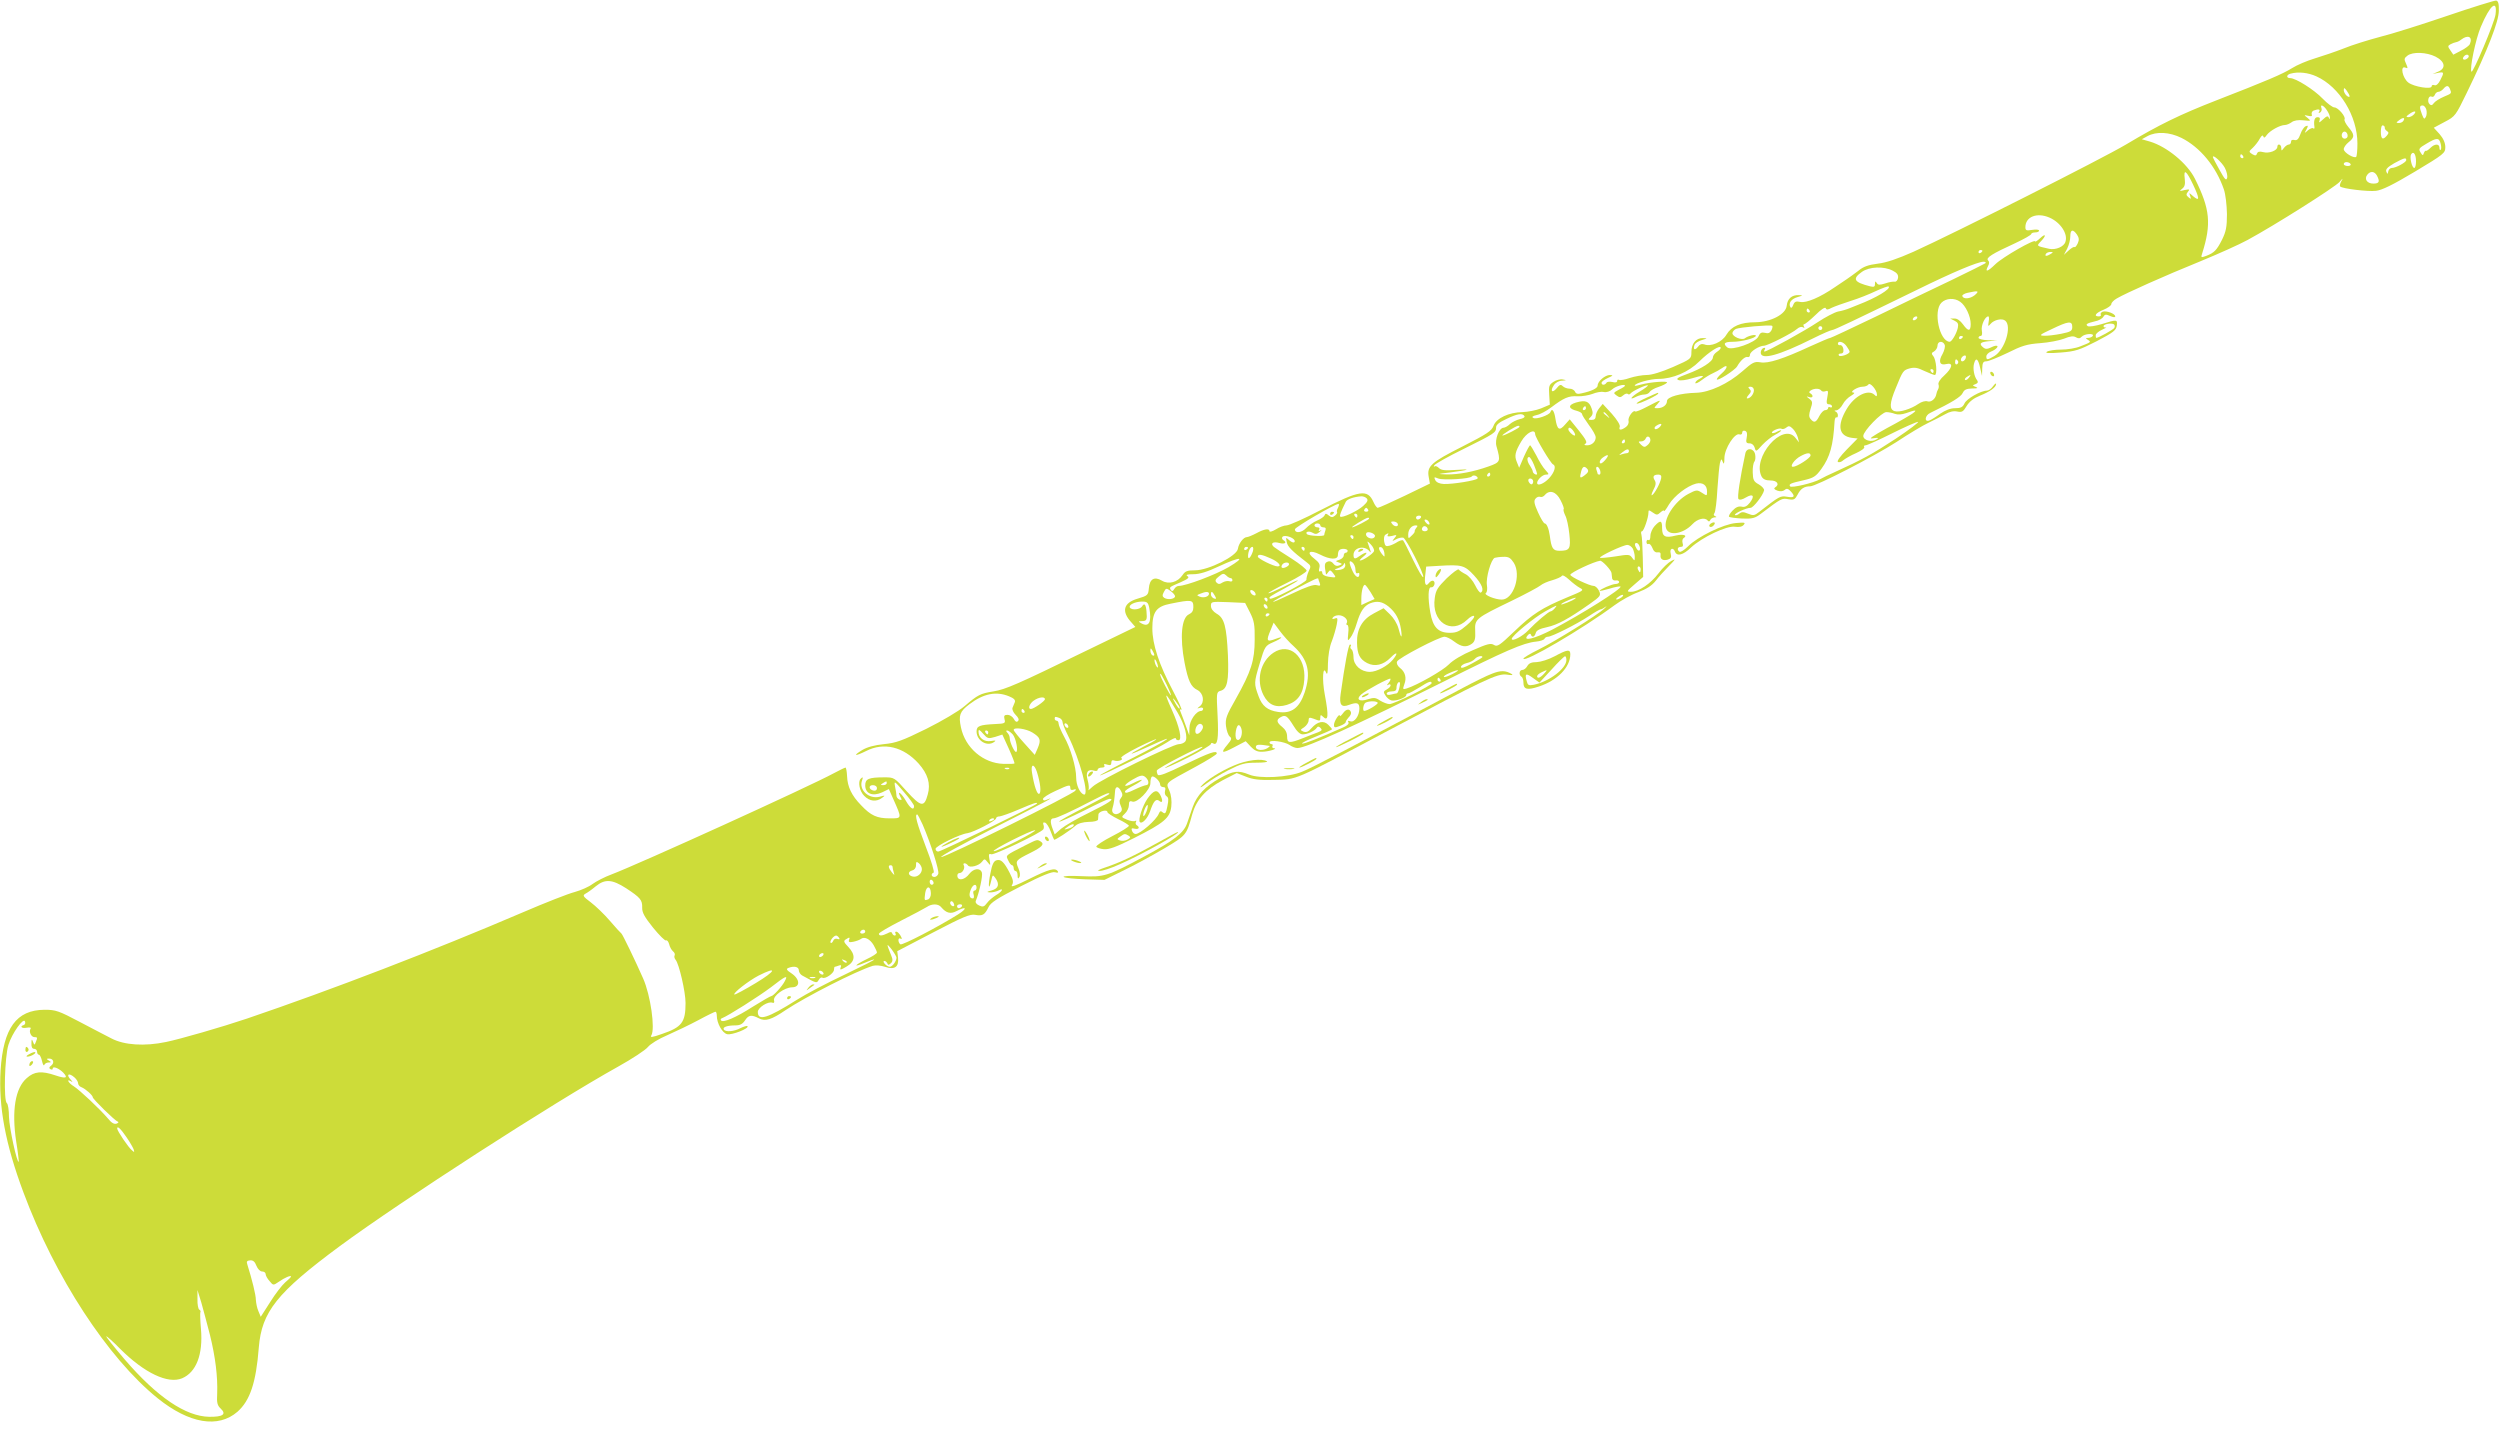 <?xml version="1.0" standalone="no"?>
<!DOCTYPE svg PUBLIC "-//W3C//DTD SVG 20010904//EN"
 "http://www.w3.org/TR/2001/REC-SVG-20010904/DTD/svg10.dtd">
<svg version="1.0" xmlns="http://www.w3.org/2000/svg"
 width="1280pt" height="732pt" viewBox="0 0 1280 732"
 preserveAspectRatio="xMidYMid meet">
<g transform="translate(0,732) scale(0.1,-0.1)"
fill="#cddc39" stroke="none">
<path d="M12530 7239 c-129 -44 -284 -93 -345 -108 -60 -16 -144 -42 -185 -59
-41 -16 -108 -39 -148 -51 -40 -12 -92 -34 -117 -50 -48 -30 -130 -65 -385
-164 -190 -74 -296 -126 -465 -227 -123 -73 -876 -453 -1088 -549 -81 -36
-139 -56 -183 -61 -48 -6 -74 -15 -100 -37 -20 -15 -46 -34 -58 -42 -11 -8
-39 -26 -61 -41 -77 -53 -146 -82 -177 -76 -23 5 -30 2 -37 -16 -5 -13 -10
-17 -14 -11 -12 20 4 43 37 52 29 9 29 9 5 10 -35 1 -57 -18 -61 -54 -4 -44
-81 -84 -161 -85 -75 0 -122 -20 -148 -64 -22 -38 -80 -63 -114 -49 -12 4 -23
0 -31 -12 -16 -21 -27 -16 -18 9 3 9 20 20 38 25 29 9 30 9 5 10 -35 1 -59
-28 -59 -71 0 -35 -1 -36 -94 -77 -60 -26 -109 -41 -135 -41 -22 0 -61 -7 -86
-15 -25 -9 -50 -13 -55 -10 -6 3 -10 1 -10 -5 0 -8 -9 -10 -24 -6 -14 3 -28 2
-31 -4 -8 -13 -25 -13 -25 0 0 6 15 17 33 25 27 12 28 14 10 15 -25 0 -63 -32
-63 -54 0 -14 -32 -29 -83 -40 -19 -5 -29 -2 -33 9 -4 8 -16 15 -28 15 -12 0
-28 6 -35 13 -10 10 -16 8 -31 -11 -23 -28 -35 -14 -14 16 8 13 27 23 42 23
24 2 25 2 4 6 -13 3 -35 -3 -48 -12 -23 -15 -25 -22 -22 -67 l3 -50 -45 -19
c-25 -10 -67 -18 -95 -19 -69 -1 -134 -31 -148 -70 -10 -27 -34 -42 -159 -106
-161 -81 -183 -101 -173 -156 l6 -34 -128 -62 c-71 -34 -133 -62 -139 -62 -5
0 -15 14 -22 30 -30 67 -70 61 -269 -41 -84 -44 -163 -79 -176 -79 -12 0 -37
-9 -54 -20 -18 -11 -33 -15 -33 -10 0 16 -27 12 -67 -10 -21 -11 -43 -20 -49
-20 -17 0 -42 -32 -46 -60 -5 -37 -151 -110 -219 -110 -40 0 -51 -4 -64 -24
-25 -37 -71 -50 -106 -29 -39 23 -63 9 -67 -40 -3 -34 -6 -37 -57 -52 -73 -21
-85 -65 -32 -122 l20 -23 -254 -123 c-349 -170 -410 -197 -473 -207 -67 -11
-79 -17 -147 -75 -30 -26 -115 -76 -197 -117 -124 -61 -154 -72 -217 -78 -48
-5 -85 -15 -110 -30 -51 -31 -39 -34 20 -5 90 46 190 22 268 -64 47 -53 63
-103 47 -159 -18 -67 -34 -64 -107 16 -64 72 -65 72 -116 72 -80 0 -97 -8 -97
-41 0 -43 38 -58 86 -36 l35 17 23 -52 c45 -101 45 -98 -19 -98 -65 0 -96 14
-146 67 -49 50 -70 95 -72 149 -1 24 -5 44 -8 44 -3 0 -30 -13 -60 -29 -125
-68 -998 -465 -1138 -518 -35 -13 -78 -35 -97 -49 -18 -14 -59 -32 -91 -41
-32 -8 -152 -55 -268 -105 -455 -195 -975 -395 -1410 -543 -127 -43 -342 -105
-415 -120 -110 -23 -214 -16 -279 18 -25 13 -99 51 -163 85 -108 57 -123 62
-180 62 -144 -1 -211 -93 -225 -310 -11 -185 24 -376 117 -625 161 -433 431
-847 687 -1054 162 -130 310 -155 409 -69 64 57 95 148 109 328 15 184 92 281
415 520 312 230 1094 735 1425 919 72 40 140 85 152 100 13 16 55 42 100 61
43 19 114 53 159 77 44 24 84 43 87 43 4 0 7 -9 7 -20 0 -39 28 -89 53 -95 24
-6 115 30 104 41 -3 3 -19 -2 -36 -10 -33 -18 -77 -21 -85 -7 -8 12 18 21 59
21 24 0 37 7 49 25 19 29 33 31 72 11 32 -17 64 -7 136 42 102 68 360 200 447
227 14 4 40 2 62 -5 50 -17 72 -1 67 47 l-4 33 184 96 c153 80 189 95 215 90
38 -7 49 0 68 39 11 24 44 45 167 108 108 55 160 76 174 71 14 -4 18 -2 14 5
-13 20 -45 11 -146 -39 -70 -35 -97 -45 -89 -32 9 14 7 27 -11 62 -29 57 -46
73 -69 65 -13 -4 -22 -22 -30 -66 -13 -63 -9 -96 4 -38 7 31 8 32 21 14 23
-32 17 -54 -19 -64 -26 -7 -27 -9 -9 -10 13 -1 32 4 43 9 31 17 22 -4 -11 -23
-16 -10 -38 -28 -47 -41 -14 -19 -21 -21 -40 -12 -15 7 -21 16 -16 26 17 41
36 128 30 143 -9 25 -42 21 -64 -7 -22 -30 -56 -38 -61 -14 -2 11 3 18 11 18
16 0 30 27 21 41 -3 5 -1 9 5 9 5 0 13 -5 17 -11 9 -14 56 -2 72 19 12 16 14
16 29 -3 15 -19 15 -18 9 14 -5 27 -3 32 9 27 15 -5 254 109 267 128 3 5 4 16
0 24 -3 10 0 13 9 10 7 -2 20 -22 28 -44 8 -21 16 -41 18 -43 3 -5 78 44 109
71 13 12 38 19 68 20 26 0 47 5 48 12 0 6 1 18 2 26 1 16 46 28 46 12 0 -5 25
-21 55 -36 30 -14 55 -30 55 -34 0 -5 -38 -29 -85 -53 -47 -24 -83 -48 -82
-54 2 -5 19 -11 39 -13 26 -2 63 11 154 57 155 78 184 103 191 161 3 29 0 59
-10 82 -18 43 -28 34 136 123 59 32 107 62 107 67 0 18 -36 5 -163 -56 -93
-46 -134 -61 -139 -53 -4 7 -6 17 -5 22 4 13 227 128 234 121 3 -3 -36 -26
-88 -51 -51 -25 -98 -50 -104 -56 -5 -6 45 16 113 50 67 34 122 66 122 72 0 5
5 7 11 3 23 -14 29 24 23 142 -6 117 -6 121 15 127 35 9 43 51 38 182 -7 147
-18 191 -58 213 -18 11 -29 25 -29 40 0 22 2 22 88 19 l87 -4 25 -49 c21 -42
25 -62 24 -139 0 -107 -18 -163 -97 -304 -48 -84 -54 -101 -50 -138 3 -23 11
-47 19 -54 12 -9 10 -16 -11 -41 -38 -45 -30 -48 34 -14 l59 31 26 -28 c18
-19 34 -27 58 -26 32 0 86 17 60 18 -7 1 -10 5 -7 11 3 6 1 10 -4 10 -6 0 -11
4 -11 9 0 15 77 4 102 -13 12 -9 31 -16 41 -16 45 0 303 118 750 341 314 157
407 198 472 204 22 2 41 9 43 15 2 5 10 10 18 10 19 0 147 64 210 106 28 19
55 34 59 34 5 0 16 6 25 13 9 6 6 2 -6 -9 -33 -32 -250 -167 -337 -210 -43
-21 -77 -42 -77 -46 0 -25 303 152 466 273 34 25 88 55 122 67 42 16 69 33 89
58 15 20 46 54 68 76 35 36 37 39 12 26 -15 -8 -45 -36 -65 -63 -41 -54 -102
-95 -142 -95 -23 0 -22 3 19 38 l44 38 -2 100 c-1 54 -4 107 -7 117 -3 9 -2
17 3 17 9 0 33 70 33 95 0 15 2 15 22 1 20 -14 24 -14 40 1 10 9 18 12 18 7 0
-5 12 10 25 33 27 44 93 95 139 107 34 8 56 -8 56 -40 0 -24 0 -24 -26 -7 -25
16 -28 16 -70 -6 -71 -38 -131 -132 -113 -178 15 -39 88 -26 134 23 26 28 64
37 78 19 6 -7 10 -6 14 3 2 6 12 12 21 13 11 0 13 2 4 6 -8 3 -10 9 -4 16 5 7
12 62 15 122 4 61 10 121 13 134 7 23 8 24 15 5 5 -14 8 -8 8 22 1 48 53 129
77 120 8 -3 14 1 14 9 0 8 6 12 15 9 10 -4 12 -15 8 -35 -5 -24 -2 -29 15 -29
12 0 22 -9 26 -22 6 -22 7 -22 39 14 19 20 48 43 66 52 17 9 31 19 31 22 0 2
-9 0 -21 -6 -11 -7 -23 -9 -26 -7 -8 9 37 28 48 22 5 -4 17 -1 25 6 12 10 18
9 34 -7 10 -10 21 -30 25 -44 l6 -25 -19 24 c-65 81 -224 -103 -172 -200 8
-13 21 -19 45 -19 35 0 48 -21 23 -36 -7 -5 -4 -10 12 -16 14 -5 28 -4 37 3
11 10 18 8 33 -8 23 -26 17 -33 -23 -26 -32 5 -37 2 -140 -78 -24 -19 -31 -20
-57 -9 -24 10 -33 10 -45 0 -9 -7 -18 -10 -22 -7 -7 7 58 37 80 37 14 0 63 63
69 89 2 7 -10 21 -27 31 -26 14 -30 23 -31 61 -1 24 3 50 9 56 5 7 6 24 3 38
-8 32 -44 34 -50 3 -28 -130 -42 -225 -35 -233 6 -6 20 -3 38 8 37 22 47 8 20
-27 -15 -19 -27 -24 -42 -20 -16 3 -30 -3 -46 -20 -14 -14 -22 -29 -18 -32 3
-3 33 -7 67 -9 52 -2 66 2 95 24 107 81 108 81 141 75 29 -5 34 -2 48 24 15
30 34 42 64 42 30 0 327 153 442 227 63 42 137 86 165 99 27 13 65 32 84 43
22 13 43 18 62 14 24 -5 31 -1 48 28 14 23 36 40 68 53 52 21 83 43 83 60 0 6
-7 0 -16 -12 -8 -12 -22 -22 -31 -22 -31 0 -105 -42 -115 -66 -9 -19 -19 -24
-48 -24 -24 0 -49 -10 -76 -28 -21 -16 -47 -32 -56 -35 -27 -10 -23 26 5 39
110 53 157 82 166 102 8 17 19 22 48 23 28 0 33 2 19 8 -18 7 -18 8 -2 14 13
5 15 11 9 20 -15 18 -23 60 -16 85 9 34 21 26 31 -20 l10 -43 1 38 c1 30 5 37
21 37 11 0 60 20 108 43 74 37 100 45 167 50 44 3 100 14 123 23 32 13 48 15
61 7 12 -7 20 -7 29 3 15 16 66 19 57 4 -3 -5 -14 -10 -23 -10 -14 0 -15 -2
-2 -10 18 -11 16 -12 -38 -33 -23 -10 -68 -17 -100 -17 -31 0 -64 -5 -72 -11
-11 -7 9 -9 70 -4 76 6 95 12 185 58 86 45 100 56 103 80 4 32 1 32 -76 8 -33
-10 -66 -15 -72 -11 -15 9 -5 15 37 25 18 3 37 14 42 23 8 13 13 14 35 4 16
-7 26 -8 26 -2 0 14 -46 31 -65 24 -8 -4 -12 -10 -9 -15 3 -5 -2 -9 -10 -9
-29 0 -16 18 24 34 22 9 40 22 40 29 0 7 12 20 28 29 46 27 245 116 425 189
95 39 204 88 244 110 139 75 448 271 471 297 17 20 20 22 10 5 -7 -12 -10 -25
-6 -28 11 -11 142 -27 183 -22 30 3 87 31 199 98 150 90 156 95 156 126 0 21
-10 44 -29 66 l-30 33 56 30 c54 28 56 32 113 149 108 222 164 366 164 420 1
37 -3 50 -14 52 -8 1 -121 -34 -250 -78z m247 6 c-6 -42 -115 -300 -123 -292
-11 11 21 167 48 230 47 112 86 144 75 62z m-131 -150 c-3 -8 -23 -23 -45 -34
l-40 -21 -15 22 c-14 20 -14 23 0 31 9 5 22 10 29 11 7 1 19 7 26 13 35 27 60
15 45 -22z m-176 -65 c49 -25 55 -60 13 -77 l-28 -12 28 6 c31 6 32 3 11 -38
-10 -19 -21 -29 -30 -25 -8 3 -14 0 -14 -6 0 -17 -89 -3 -119 19 -30 23 -44
88 -16 77 14 -6 14 -3 4 20 -11 23 -10 28 7 41 27 21 98 18 144 -5z m170 1 c0
-5 -7 -11 -15 -15 -15 -5 -20 5 -8 17 9 10 23 9 23 -2z m-780 -102 c119 -54
210 -203 210 -344 0 -34 -3 -64 -6 -68 -11 -10 -64 22 -64 39 0 9 11 25 25 36
32 25 31 39 -1 77 -14 17 -23 35 -20 40 8 13 -33 61 -52 61 -9 0 -36 20 -60
45 -44 46 -138 105 -166 105 -21 0 -21 17 2 23 40 11 90 5 132 -14z m684 -65
c9 -23 9 -22 -31 -39 -21 -9 -44 -23 -51 -32 -9 -13 -15 -14 -23 -6 -14 14 -4
47 11 38 6 -3 13 1 16 9 3 9 12 16 19 16 7 0 18 7 25 15 16 19 26 19 34 -1z
m-514 -37 c0 -5 -7 -4 -15 3 -8 7 -15 20 -15 29 1 13 3 13 15 -3 8 -11 15 -24
15 -29z m-116 -72 c9 -13 16 -30 15 -37 0 -10 -2 -10 -6 0 -4 10 -11 8 -30
-10 -18 -17 -22 -18 -17 -5 4 12 1 17 -10 17 -15 0 -21 -17 -16 -50 1 -8 -2
-12 -6 -7 -4 4 -16 -1 -27 -10 -19 -17 -20 -17 -8 4 10 19 9 22 -3 17 -9 -3
-21 -21 -28 -41 -9 -25 -17 -33 -30 -30 -11 3 -18 0 -18 -9 0 -8 -5 -14 -11
-14 -7 0 -18 -8 -25 -17 -13 -17 -13 -17 -14 0 0 19 -20 24 -20 5 0 -19 -43
-35 -72 -27 -19 5 -28 3 -32 -7 -4 -12 -9 -12 -25 -3 -18 12 -18 13 4 33 12
12 28 32 35 46 9 16 15 20 18 12 3 -10 8 -8 18 7 16 22 68 51 93 51 9 0 24 7
34 14 11 9 34 13 60 10 40 -4 41 -4 22 12 -20 16 -20 16 3 11 17 -4 22 -2 18
8 -2 7 2 16 10 19 24 9 36 7 28 -6 -5 -7 -3 -8 5 -4 7 5 10 14 7 22 -9 23 11
16 28 -11z m509 3 c3 -12 2 -29 -3 -37 -7 -13 -10 -11 -19 12 -14 37 -14 47 3
47 7 0 16 -10 19 -22z m-63 -23 c-7 -8 -20 -15 -29 -15 -13 1 -13 3 3 15 26
19 42 19 26 0z m-55 -34 c-3 -6 -14 -11 -23 -11 -15 1 -15 2 2 15 21 16 32 13
21 -4z m-95 -35 c-1 -5 4 -12 11 -17 10 -6 10 -11 0 -23 -21 -25 -31 -19 -31
20 0 21 4 34 11 32 6 -2 10 -7 9 -12z m-190 -42 c0 -8 -7 -14 -15 -14 -15 0
-21 21 -9 33 10 9 24 -2 24 -19z m-851 -10 c96 -48 177 -147 217 -263 9 -26
15 -80 16 -127 0 -67 -5 -90 -25 -131 -28 -55 -40 -67 -81 -83 -27 -10 -28 -9
-21 12 48 152 41 227 -37 383 -39 78 -143 164 -230 190 l-42 12 29 16 c46 25
113 21 174 -9z m1327 -29 c4 -14 4 -29 0 -32 -3 -4 -6 1 -6 10 0 22 -24 22
-46 0 -10 -10 -20 -17 -23 -15 -3 2 -8 -4 -11 -12 -4 -14 -7 -13 -17 4 -11 17
-8 22 30 44 53 32 65 32 73 1z m-126 -91 c0 -19 -4 -34 -9 -34 -12 0 -25 56
-16 70 12 19 25 0 25 -36z m-885 26 c3 -5 1 -10 -4 -10 -6 0 -11 5 -11 10 0 6
2 10 4 10 3 0 8 -4 11 -10z m-94 -59 c9 -17 15 -41 12 -52 -5 -16 -12 -8 -39
41 -19 33 -34 63 -34 66 0 15 45 -26 61 -55z m929 39 c0 -11 -53 -40 -74 -40
-8 0 -16 -8 -18 -17 -3 -16 -4 -16 -10 -2 -5 12 6 23 40 43 52 28 62 31 62 16z
m-285 -20 c3 -5 -3 -10 -14 -10 -12 0 -21 5 -21 10 0 6 6 10 14 10 8 0 18 -4
21 -10z m-806 -106 c34 -72 34 -88 -1 -58 -21 19 -21 19 -14 0 5 -16 4 -17 -9
-6 -12 10 -13 15 -3 28 11 13 9 14 -17 9 -27 -7 -28 -6 -12 7 13 10 16 23 13
50 -7 54 8 44 43 -30z m941 47 c16 -31 12 -41 -19 -41 -32 0 -48 24 -30 46 16
20 37 17 49 -5z m-1677 -215 c56 -24 96 -83 82 -124 -7 -25 -50 -43 -83 -36
-67 15 -66 14 -43 38 30 31 26 44 -4 16 -14 -13 -25 -20 -25 -16 0 15 -166
-80 -204 -117 -40 -39 -55 -43 -37 -9 7 13 7 22 0 29 -13 13 21 34 139 88 45
21 82 42 82 47 0 4 9 8 20 8 11 0 20 4 20 9 0 6 -16 7 -35 4 -30 -5 -35 -3
-35 14 0 53 59 77 123 49z m141 -87 c11 -17 12 -27 4 -45 -6 -13 -14 -22 -16
-19 -3 3 -17 -5 -30 -17 l-25 -23 17 32 c9 18 16 46 16 63 0 35 13 39 34 9z
m-484 -83 c0 -3 -4 -8 -10 -11 -5 -3 -10 -1 -10 4 0 6 5 11 10 11 6 0 10 -2
10 -4z m350 -16 c-20 -13 -33 -13 -25 0 3 6 14 10 23 10 15 0 15 -2 2 -10z
m-335 -48 c-6 -4 -84 -43 -175 -87 -91 -43 -265 -127 -388 -187 -123 -59 -227
-108 -231 -108 -5 0 -51 -20 -102 -43 -138 -64 -217 -90 -256 -82 -30 5 -40 0
-92 -46 -73 -64 -168 -108 -236 -110 -81 -2 -150 -21 -150 -42 0 -21 -22 -37
-49 -37 -19 0 -19 0 0 21 22 25 19 24 -54 -14 -30 -16 -56 -26 -59 -24 -10 11
-39 -29 -35 -47 3 -11 -3 -25 -13 -32 -24 -18 -39 -18 -32 0 4 9 -13 36 -40
67 l-47 51 -18 -22 c-10 -12 -18 -31 -18 -41 0 -13 -7 -19 -21 -19 -18 0 -19
2 -5 15 12 12 13 22 5 44 -13 37 -31 44 -80 30 -43 -13 -40 -32 6 -43 14 -4
25 -11 25 -16 0 -5 16 -30 35 -56 19 -25 35 -53 35 -63 0 -23 -20 -41 -44 -41
-15 0 -17 3 -8 9 10 6 1 22 -34 66 l-47 58 -24 -27 c-29 -34 -40 -27 -49 29
-6 42 -18 58 -26 35 -5 -15 -73 -39 -87 -30 -10 5 -5 10 17 15 17 3 50 21 74
39 65 49 89 60 135 57 23 -1 57 5 76 12 19 8 45 13 58 10 15 -3 32 3 44 14 17
16 65 29 65 18 0 -3 -14 -12 -31 -20 -29 -16 -30 -17 -12 -30 15 -11 20 -11
34 1 9 8 19 11 23 7 4 -4 10 -3 14 2 9 13 83 47 89 42 2 -3 -17 -17 -42 -32
-44 -26 -59 -48 -17 -26 12 6 30 11 41 11 11 0 24 6 28 14 4 7 25 19 45 25 21
7 40 17 43 22 7 10 -85 3 -133 -10 -17 -5 -32 -8 -32 -5 0 12 79 34 121 34 73
0 155 35 210 90 48 48 109 87 109 69 0 -5 -9 -14 -20 -21 -11 -7 -20 -20 -20
-28 0 -21 -58 -58 -132 -85 -49 -18 -59 -25 -44 -31 10 -4 40 0 69 9 54 17 73
16 38 -3 -12 -6 -21 -15 -21 -21 0 -5 15 1 33 15 17 13 43 29 57 35 14 6 35
18 48 27 31 23 29 0 -3 -28 -14 -12 -25 -25 -25 -30 0 -13 92 46 104 66 18 32
42 52 54 48 7 -2 12 3 12 12 0 16 48 46 72 46 18 0 146 65 169 86 10 9 23 13
30 8 8 -4 10 -3 5 4 -4 7 -3 12 1 12 5 0 31 21 58 47 28 28 50 43 53 35 3 -9
10 -9 30 2 15 7 59 23 97 35 39 12 97 35 130 51 33 15 62 26 65 23 13 -12 -66
-59 -155 -93 -11 -4 -31 -12 -45 -18 -14 -6 -40 -14 -59 -17 -18 -4 -66 -29
-105 -55 -62 -42 -258 -150 -272 -150 -3 0 -2 5 2 11 4 7 1 10 -7 7 -8 -3 -14
-13 -14 -24 1 -39 93 -14 267 73 48 24 92 43 98 43 10 0 111 48 435 206 187
92 310 143 340 144 10 0 15 -3 10 -8z m-474 -38 c22 -11 29 -21 27 -37 -2 -12
-10 -21 -17 -19 -7 1 -29 -2 -48 -9 -29 -9 -37 -9 -44 2 -7 11 -9 10 -9 -5 0
-14 -5 -17 -25 -12 -83 21 -93 38 -42 74 38 27 113 30 158 6z m420 -125 c-25
-20 -60 -22 -64 -4 -1 5 12 13 28 16 54 12 61 10 36 -12z m-75 -34 c28 -19 54
-75 54 -114 0 -39 -13 -39 -40 -1 -13 18 -30 30 -43 29 l-22 0 22 -11 c18 -9
21 -16 17 -37 -7 -30 -31 -71 -42 -71 -52 3 -85 157 -42 200 24 24 67 26 96 5z
m-771 -45 c3 -5 1 -10 -4 -10 -6 0 -11 5 -11 10 0 6 2 10 4 10 3 0 8 -4 11
-10z m550 -40 c-3 -5 -11 -10 -16 -10 -6 0 -7 5 -4 10 3 6 11 10 16 10 6 0 7
-4 4 -10z m367 -17 c-4 -25 -3 -26 9 -12 18 22 60 31 76 17 35 -29 -2 -149
-56 -181 -36 -21 -41 -21 -41 -2 0 9 11 20 24 25 26 10 44 30 26 30 -6 0 -20
-5 -31 -11 -15 -7 -24 -7 -35 2 -23 19 -16 28 29 32 l42 4 -47 1 c-27 1 -48 7
-48 12 0 6 5 10 11 10 7 0 9 11 6 27 -5 26 16 73 33 73 4 0 5 -12 2 -27z m428
-27 c0 -20 -7 -25 -57 -35 -31 -6 -70 -11 -87 -10 -28 1 -23 5 39 34 85 41
105 44 105 11z m215 -5 c-5 -9 -81 -51 -92 -51 -2 0 -3 6 -3 14 0 7 15 20 33
28 17 8 26 13 20 11 -7 -1 -13 2 -13 7 0 11 42 18 54 9 4 -4 5 -12 1 -18z
m-1755 -12 c-8 -14 -17 -18 -34 -13 -17 4 -25 0 -33 -19 -14 -31 -137 -74
-159 -56 -24 20 -15 29 27 29 46 0 119 19 119 31 0 9 -40 0 -56 -13 -16 -12
-64 8 -64 26 0 7 8 17 18 22 18 8 171 22 185 16 4 -2 2 -12 -3 -23z m260 11
c0 -5 -4 -10 -10 -10 -5 0 -10 5 -10 10 0 6 5 10 10 10 6 0 10 -4 10 -10z
m720 -44 c0 -3 -4 -8 -10 -11 -5 -3 -10 -1 -10 4 0 6 5 11 10 11 6 0 10 -2 10
-4z m-596 -48 c9 -12 16 -25 16 -29 0 -12 -49 -29 -55 -19 -4 6 1 10 10 10 11
0 15 7 13 23 -2 12 -9 21 -16 20 -6 -2 -12 2 -12 7 0 18 29 10 44 -12z m503 6
c3 -9 -2 -29 -11 -46 -23 -38 -15 -61 19 -52 37 9 32 -19 -10 -58 -21 -18 -33
-38 -30 -46 3 -8 2 -19 -2 -25 -4 -7 -8 -18 -9 -25 -4 -24 -27 -43 -45 -37
-11 4 -31 -2 -47 -13 -37 -26 -98 -45 -122 -37 -27 9 -26 40 6 117 37 91 38
92 72 102 24 6 40 4 74 -13 25 -11 49 -21 54 -21 14 0 8 79 -8 97 -10 12 -9
17 5 24 9 6 17 19 17 29 0 24 28 27 37 4z m107 -69 c-6 -16 -24 -21 -24 -7 0
11 11 22 21 22 5 0 6 -7 3 -15z m-39 -14 c3 -5 1 -12 -5 -16 -5 -3 -10 1 -10
9 0 18 6 21 15 7z m-125 -51 c0 -5 -2 -10 -4 -10 -3 0 -8 5 -11 10 -3 6 -1 10
4 10 6 0 11 -4 11 -10z m180 -35 c-7 -9 -15 -13 -19 -10 -3 3 1 10 9 15 21 14
24 12 10 -5z m-470 -84 c0 -12 -3 -12 -12 -3 -32 32 -103 -4 -143 -72 -51 -86
-41 -139 28 -148 l28 -3 -56 -57 c-33 -34 -51 -59 -45 -63 6 -4 19 0 28 9 10
8 39 25 65 36 26 12 45 25 42 31 -4 5 0 9 7 9 7 0 67 27 133 60 66 33 127 60
135 60 8 0 -43 -39 -115 -87 -117 -77 -172 -107 -315 -172 -25 -11 -56 -26
-70 -34 -34 -20 -149 -47 -155 -37 -7 12 2 16 69 31 52 12 63 19 92 59 43 60
60 118 67 242 1 14 5 24 10 21 4 -2 7 2 7 11 0 8 -6 17 -12 19 -8 3 -6 6 4 6
10 1 24 14 33 31 8 16 28 36 43 44 15 9 20 16 12 16 -25 1 20 30 46 30 13 0
26 5 30 11 8 14 43 -27 44 -50z m-630 21 c0 -19 -18 -42 -34 -42 -5 0 -2 8 7
18 13 14 14 21 5 30 -9 9 -8 12 5 12 10 0 17 -8 17 -18z m345 -2 c3 -5 13 -6
22 -3 13 5 15 1 9 -30 -6 -30 -4 -37 9 -37 8 0 15 -5 15 -11 0 -5 -4 -7 -10
-4 -5 3 -10 1 -10 -4 0 -6 -7 -11 -15 -11 -8 0 -21 -13 -30 -30 -17 -34 -27
-37 -45 -15 -9 11 -9 22 0 51 11 33 11 39 -6 52 -17 13 -17 14 -1 9 19 -7 24
8 6 19 -8 4 -7 9 2 15 19 12 46 11 54 -1z m-1205 -90 c0 -5 -5 -10 -11 -10 -5
0 -7 5 -4 10 3 6 8 10 11 10 2 0 4 -4 4 -10z m1671 -28 c-13 -9 -71 -43 -130
-74 -79 -44 -97 -57 -71 -52 29 4 32 3 17 -6 -25 -16 -67 -4 -67 18 0 25 94
122 118 122 12 0 31 -4 44 -9 15 -5 35 -4 58 4 49 18 59 17 31 -3z m-1560 -9
c13 -16 12 -17 -3 -4 -10 7 -18 15 -18 17 0 8 8 3 21 -13z m-426 -3 c4 -6 -7
-13 -24 -16 -16 -4 -39 -15 -50 -25 -11 -11 -26 -19 -33 -19 -23 -1 -46 -61
-36 -95 22 -78 21 -81 -40 -103 -79 -28 -154 -42 -215 -41 -51 2 -51 2 18 10
98 13 113 19 29 13 -55 -4 -75 -2 -87 10 -8 8 -18 12 -22 8 -5 -4 -5 -1 -1 6
4 7 71 45 149 83 161 80 167 84 167 111 0 13 16 26 53 43 56 27 82 31 92 15z
m692 -57 c-9 -9 -20 -13 -24 -9 -4 4 -1 11 7 16 25 16 35 11 17 -7z m-717 2
c0 -6 -76 -45 -87 -45 -10 1 69 50 80 50 4 0 7 -2 7 -5z m278 -25 c7 -11 9
-20 4 -20 -10 0 -32 22 -32 32 0 15 15 8 28 -12z m-198 -13 c0 -16 80 -151 92
-155 17 -7 7 -41 -21 -71 -26 -28 -61 -42 -61 -23 1 16 28 42 45 42 17 0 17 2
-2 23 -12 12 -33 46 -47 75 -15 28 -29 52 -32 52 -3 0 -17 -26 -31 -57 l-25
-58 -12 30 c-13 31 -9 51 23 105 26 45 71 68 71 37z m590 -31 c0 -8 -7 -19
-16 -26 -12 -11 -18 -10 -32 3 -15 16 -15 17 1 17 10 0 20 7 23 15 7 17 24 10
24 -9z m-130 -6 c0 -5 -5 -10 -11 -10 -5 0 -7 5 -4 10 3 6 8 10 11 10 2 0 4
-4 4 -10z m20 -50 c0 -5 -4 -10 -9 -10 -5 0 -18 -3 -28 -6 -16 -6 -16 -5 2 9
23 19 35 21 35 7z m930 -22 c0 -13 -70 -58 -90 -58 -19 0 8 38 38 54 34 19 52
20 52 4z m-1052 -24 c-14 -16 -24 -21 -27 -13 -2 7 4 18 15 26 29 21 36 15 12
-13z m-364 -24 c9 -22 16 -43 16 -46 0 -10 -21 1 -22 11 0 6 -7 19 -14 30 -16
22 -18 45 -5 45 5 0 16 -18 25 -40z m274 -22 c7 -10 3 -18 -14 -31 -25 -19
-28 -16 -18 21 7 25 17 28 32 10z m65 -8 c3 -11 1 -20 -4 -20 -5 0 -9 2 -9 4
0 2 -3 11 -6 20 -3 9 -2 16 4 16 5 0 12 -9 15 -20z m-563 -20 c0 -5 -5 -10
-11 -10 -5 0 -7 5 -4 10 3 6 8 10 11 10 2 0 4 -4 4 -10z m-65 -20 c-6 -10
-129 -30 -173 -28 -21 1 -37 8 -43 19 -8 17 -7 18 15 9 27 -10 164 -2 172 11
2 4 11 6 19 3 8 -4 13 -10 10 -14z m940 1 c-5 -26 -33 -78 -46 -86 -6 -4 -3 8
6 26 13 24 15 37 7 50 -12 19 -6 29 19 29 12 0 17 -6 14 -19z m-655 -16 c0 -8
-4 -15 -9 -15 -5 0 -11 7 -15 15 -3 9 0 15 9 15 8 0 15 -7 15 -15z m140 -96
c12 -23 19 -43 16 -46 -3 -3 1 -17 8 -32 8 -14 17 -57 21 -95 8 -76 3 -86 -51
-86 -33 0 -41 13 -49 77 -5 36 -16 63 -26 63 -5 0 -20 25 -34 56 -20 44 -23
60 -13 71 6 8 17 12 24 9 7 -3 18 2 24 10 24 28 58 17 80 -27z m-993 10 c9 -9
5 -19 -17 -39 -28 -26 -109 -64 -118 -55 -5 4 3 24 28 75 6 14 40 26 81 29 8
0 20 -4 26 -10z m-146 -48 c-6 -10 -8 -21 -5 -23 2 -3 -2 -11 -11 -18 -12 -10
-18 -10 -32 1 -13 11 -17 11 -21 1 -2 -7 -19 -19 -38 -27 -19 -8 -45 -26 -58
-40 -22 -23 -56 -27 -56 -5 0 11 203 129 223 130 4 0 3 -8 -2 -19z m154 -11
c3 -5 -1 -10 -10 -10 -9 0 -13 5 -10 10 3 6 8 10 10 10 2 0 7 -4 10 -10z m-55
-30 c0 -5 -2 -10 -4 -10 -3 0 -8 5 -11 10 -3 6 -1 10 4 10 6 0 11 -4 11 -10z
m325 -10 c-3 -5 -10 -10 -16 -10 -5 0 -9 5 -9 10 0 6 7 10 16 10 8 0 12 -4 9
-10z m-265 -5 c0 -6 -76 -45 -87 -45 -9 0 68 48 80 49 4 1 7 -1 7 -4z m305
-16 c11 -17 -1 -21 -15 -4 -8 9 -8 15 -2 15 6 0 14 -5 17 -11z m-160 -8 c10
-17 -12 -21 -25 -6 -10 12 -10 15 3 15 9 0 18 -4 22 -9z m-395 -11 c0 -5 7
-10 16 -10 11 0 14 -5 10 -16 -3 -9 -6 -19 -6 -23 0 -9 -79 -5 -88 4 -12 12
10 18 27 8 15 -9 23 -9 37 3 11 9 13 12 5 8 -9 -5 -12 -3 -7 4 4 7 1 12 -8 12
-9 0 -16 5 -16 10 0 6 7 10 15 10 8 0 15 -4 15 -10z m491 -13 c-6 -8 -9 -16
-8 -18 2 -2 -5 -12 -15 -21 -17 -17 -18 -17 -18 5 0 26 17 47 38 47 11 0 12
-3 3 -13z m59 -8 c0 -5 -7 -9 -15 -9 -15 0 -20 12 -9 23 8 8 24 -1 24 -14z
m-270 -33 c0 -7 -8 -13 -17 -13 -19 0 -35 16 -27 28 7 11 44 -2 44 -15z m65 4
c-4 -7 3 -8 22 -4 26 7 27 6 13 -11 -14 -17 -14 -18 8 -6 13 7 29 10 37 8 16
-7 107 -186 102 -201 -3 -6 -25 32 -51 85 -25 52 -48 98 -52 102 -3 3 -16 0
-28 -7 -11 -8 -31 -17 -42 -20 -18 -5 -23 -2 -27 21 -3 16 0 31 6 35 16 10 19
10 12 -2z m-481 -21 c5 -5 7 -12 3 -15 -4 -4 -15 0 -26 10 -18 16 -18 16 -13
-9 4 -23 25 -45 102 -104 23 -17 23 -21 10 -47 -7 -16 -12 -35 -11 -42 2 -12
-178 -106 -187 -97 -7 7 -5 9 78 54 92 50 85 54 -11 5 -39 -19 -73 -34 -75
-31 -2 2 41 26 96 53 55 27 100 55 100 62 0 7 -35 35 -77 62 -43 27 -84 54
-91 60 -20 18 -4 29 28 20 29 -8 42 2 20 15 -6 4 -8 11 -4 16 6 10 42 3 58
-12z m306 11 c0 -5 -2 -10 -4 -10 -3 0 -8 5 -11 10 -3 6 -1 10 4 10 6 0 11 -4
11 -10z m105 -72 c-6 -14 -56 -48 -72 -48 -4 0 3 9 17 20 14 11 20 20 14 20
-5 0 -19 -7 -30 -15 -26 -19 -34 -19 -34 4 0 39 58 51 83 17 9 -11 6 -1 -9 42
-6 13 -2 12 14 -5 12 -12 19 -28 17 -35z m1359 26 c9 -22 -3 -32 -14 -14 -12
19 -12 30 -1 30 5 0 12 -7 15 -16z m-34 -13 c5 -11 10 -30 10 -42 0 -22 -1
-22 -14 -4 -12 17 -19 17 -86 6 -40 -6 -75 -9 -78 -7 -7 7 119 66 140 66 10 0
22 -9 28 -19z m-1970 5 c0 -3 -4 -8 -10 -11 -5 -3 -10 -1 -10 4 0 6 5 11 10
11 6 0 10 -2 10 -4z m25 -18 c-10 -31 -25 -47 -25 -26 0 24 11 48 22 48 5 0 6
-10 3 -22z m265 12 c0 -5 -2 -10 -4 -10 -3 0 -8 5 -11 10 -3 6 -1 10 4 10 6 0
11 -4 11 -10z m408 -21 c2 -23 2 -23 -13 -5 -18 24 -20 39 -2 34 6 -3 13 -15
15 -29z m-188 11 c0 -5 -4 -10 -10 -10 -5 0 -10 -6 -10 -14 0 -8 -10 -18 -22
-22 -22 -7 -22 -7 -3 -14 19 -7 19 -8 2 -15 -12 -5 -22 -2 -30 9 -8 11 -19 15
-30 10 -16 -6 -17 -16 -8 -64 1 -3 6 2 11 10 9 13 12 12 25 -4 18 -24 18 -25
-22 -19 -20 3 -33 11 -33 20 0 8 -5 11 -10 8 -7 -4 -9 2 -5 17 5 18 -1 28 -25
47 -45 33 -25 49 28 22 52 -27 92 -28 92 -3 0 10 3 22 7 25 10 11 43 8 43 -3z
m-392 -40 c38 -17 57 -40 33 -40 -20 0 -101 40 -101 50 0 15 20 12 68 -10z
m1243 -22 c39 -63 -2 -188 -62 -188 -34 0 -95 25 -81 34 6 4 8 21 5 40 -6 38
21 132 40 140 7 2 27 5 45 5 26 1 36 -5 53 -31z m-1461 -22 c-67 -39 -218 -96
-255 -96 -8 0 -18 -7 -23 -16 -7 -12 -11 -13 -17 -5 -9 15 -10 14 50 40 38 17
46 24 35 31 -11 7 -2 10 30 10 31 0 71 12 130 40 114 53 143 51 50 -4z m650
-13 c0 -14 4 -21 10 -18 6 3 10 2 10 -4 0 -25 -19 -18 -34 13 -21 45 -21 63
-1 46 8 -7 15 -23 15 -37z m1285 21 c14 -15 26 -32 26 -38 1 -6 2 -18 3 -26 0
-8 9 -14 19 -12 9 2 17 -2 17 -8 0 -5 -8 -10 -18 -10 -18 0 -82 -28 -82 -35 0
-2 23 3 51 11 28 9 53 13 56 11 10 -10 -196 -140 -350 -221 -91 -47 -153 -62
-126 -30 8 10 15 12 17 5 6 -17 19 -13 25 8 3 13 20 22 58 30 54 12 109 42
216 117 58 41 61 45 50 69 -7 14 -19 25 -27 25 -21 0 -120 47 -120 57 0 11
121 68 153 72 4 1 19 -11 32 -25z m-1625 7 c0 -10 -30 -24 -37 -17 -3 3 -2 9
2 15 8 13 35 15 35 2z m279 -22 c-8 -5 -23 -8 -34 -8 -16 0 -14 3 8 11 15 5
27 15 28 21 0 7 3 6 6 -2 3 -7 -1 -17 -8 -22z m668 -35 c41 -45 53 -76 35 -88
-5 -3 -18 14 -29 37 -11 23 -33 49 -49 57 -16 8 -32 19 -35 24 -4 5 -31 -16
-62 -45 -46 -46 -56 -61 -61 -101 -18 -122 84 -190 166 -111 15 15 31 23 35
19 5 -5 -12 -26 -37 -47 -37 -32 -53 -39 -87 -39 -60 0 -87 29 -100 105 -13
74 -11 131 4 128 15 -3 25 25 12 33 -6 3 -16 -2 -23 -11 -17 -23 -25 -4 -18
47 l4 37 67 4 c115 7 130 3 178 -49z m853 31 c0 -8 -2 -15 -4 -15 -2 0 -6 7
-10 15 -3 8 -1 15 4 15 6 0 10 -7 10 -15z m-2099 -45 c5 0 9 -5 9 -11 0 -6 -7
-8 -15 -5 -9 3 -25 0 -35 -6 -15 -10 -22 -10 -31 -1 -9 9 -7 17 11 31 20 17
26 17 38 6 7 -8 18 -14 23 -14z m1788 -50 c23 -12 19 -14 -66 -49 -129 -54
-176 -84 -270 -174 -75 -72 -87 -80 -104 -69 -16 10 -33 6 -108 -27 -55 -23
-103 -52 -123 -73 -30 -31 -162 -106 -216 -123 -20 -6 -21 -5 -12 21 13 33 5
64 -23 85 -12 10 -18 23 -14 32 7 18 216 127 243 127 10 0 32 -11 50 -25 37
-28 62 -31 90 -11 15 11 19 25 17 65 -3 62 1 65 187 155 72 35 139 71 148 79
9 8 36 20 59 26 23 7 45 16 49 22 4 7 18 -1 38 -19 17 -16 42 -35 55 -42z
m-1339 46 c0 -2 3 -12 7 -21 5 -14 2 -16 -15 -11 -14 5 -55 -9 -128 -44 -133
-63 -127 -53 14 21 106 56 122 63 122 55z m268 -69 l20 -34 -34 -15 -34 -16 0
32 c0 41 10 77 20 71 4 -3 17 -20 28 -38z m-1002 -22 c-4 -13 -38 -17 -55 -6
-10 7 -11 13 -2 30 11 21 13 21 36 4 13 -10 23 -22 21 -28z m412 16 c3 -8 -1
-12 -9 -9 -7 2 -15 10 -17 17 -3 8 1 12 9 9 7 -2 15 -10 17 -17z m-238 -1 c0
-15 -27 -23 -47 -15 -17 7 -16 8 2 15 28 12 45 12 45 0z m30 -10 c9 -16 8 -18
-5 -14 -8 4 -15 12 -15 20 0 20 7 17 20 -6z m2080 -10 c-24 -15 -36 -11 -14 4
10 8 21 12 24 10 2 -3 -2 -9 -10 -14z m-1810 -10 c0 -5 -2 -10 -4 -10 -3 0 -8
5 -11 10 -3 6 -1 10 4 10 6 0 11 -4 11 -10z m1560 -4 c-14 -7 -36 -16 -50 -20
-14 -3 -7 3 15 14 45 22 74 27 35 6z m-1940 -35 c0 -18 -7 -29 -22 -36 -39
-17 -48 -118 -23 -248 18 -92 32 -124 66 -140 31 -16 38 -63 12 -83 -16 -13
-16 -13 0 -8 9 3 17 1 17 -5 0 -6 -5 -11 -10 -11 -26 0 -60 -50 -60 -87 l-1
-38 -18 50 c-10 28 -22 59 -26 69 -6 14 -5 17 3 12 7 -4 -12 39 -42 96 -72
136 -106 239 -106 321 0 84 20 112 93 126 109 22 117 21 117 -18z m-226 -2
c14 -74 -1 -103 -41 -80 -16 9 -16 10 5 11 23 0 26 7 22 50 -3 35 -11 45 -22
26 -10 -17 -53 -22 -63 -7 -8 14 25 30 61 31 27 0 32 -4 38 -31z m1226 5 c37
-31 55 -65 63 -116 8 -51 0 -48 -13 5 -7 25 -25 54 -44 72 l-32 31 -49 -26
c-60 -31 -89 -81 -87 -151 1 -59 14 -84 52 -104 39 -20 83 -10 120 28 32 33
41 26 12 -10 -26 -32 -83 -63 -118 -63 -46 0 -84 34 -84 75 0 19 -5 37 -10 40
-6 4 -8 11 -5 16 4 5 2 9 -3 9 -8 0 -27 -103 -48 -254 -8 -55 4 -70 43 -55 41
15 53 11 53 -19 0 -37 -26 -73 -47 -65 -11 4 -14 3 -9 -5 4 -7 -5 -17 -26 -26
-126 -56 -202 -86 -211 -83 -6 2 26 18 71 36 45 18 82 35 82 37 0 2 -9 13 -19
23 -24 24 -56 17 -86 -17 -16 -19 -27 -23 -41 -18 -18 8 -18 9 4 23 12 9 22
24 22 34 0 16 4 17 26 9 33 -13 34 -13 34 7 0 13 3 14 12 5 29 -29 32 0 11
111 -15 79 -10 155 7 112 6 -13 9 2 9 47 1 40 8 87 20 115 10 26 21 65 25 85
6 33 5 37 -10 31 -12 -4 -15 -3 -10 5 4 7 18 12 30 12 27 0 51 -24 41 -40 -3
-5 -2 -10 3 -10 6 0 8 -19 5 -42 -4 -41 -3 -42 11 -23 9 10 24 44 33 75 18 60
37 88 68 101 36 14 63 9 95 -17z m-620 -5 c0 -6 -4 -7 -10 -4 -5 3 -10 11 -10
16 0 6 5 7 10 4 6 -3 10 -11 10 -16z m1470 -4 c-7 -8 -16 -15 -20 -15 -10 0
-74 -54 -115 -97 -30 -32 -85 -60 -85 -44 0 15 117 111 172 141 61 34 65 35
48 15z m-1460 -29 c0 -3 -4 -8 -10 -11 -5 -3 -10 -1 -10 4 0 6 5 11 10 11 6 0
10 -2 10 -4z m124 -165 c74 -69 89 -135 56 -236 -27 -80 -68 -111 -137 -100
-53 8 -81 30 -99 80 -24 65 -24 69 5 166 27 91 29 93 70 111 44 19 58 34 15
18 -49 -19 -53 -13 -28 45 l15 37 32 -43 c18 -24 49 -59 71 -78z m-714 -44 c0
-5 -4 -5 -10 -2 -5 3 -10 14 -10 23 0 15 2 15 10 2 5 -8 10 -19 10 -23z m1680
-11 c0 -3 -25 -18 -55 -34 -37 -20 -55 -26 -55 -17 0 7 13 16 29 20 16 3 35
13 42 21 10 13 39 20 39 10z m-1661 -51 c0 -5 -4 -3 -9 5 -5 8 -9 22 -9 30 0
16 17 -16 18 -35z m1508 -36 c-22 -11 -41 -18 -44 -15 -4 3 9 12 28 20 50 22
60 18 16 -5z m-1463 -56 c14 -29 24 -53 21 -53 -5 0 -55 95 -55 106 0 12 6 2
34 -53z m1135 10 c-9 -11 -10 -14 -1 -9 6 4 12 3 12 -3 0 -6 -9 -15 -20 -21
-17 -9 -18 -14 -7 -30 6 -11 20 -23 30 -26 21 -6 77 14 77 27 0 5 4 9 10 9 5
0 31 14 57 30 48 31 63 36 63 22 0 -12 -192 -107 -216 -107 -11 0 -33 9 -48
18 -23 16 -32 16 -62 7 -44 -15 -63 -1 -35 24 23 21 144 86 150 81 2 -3 -2
-12 -10 -22z m266 17 c3 -5 1 -10 -4 -10 -6 0 -11 5 -11 10 0 6 2 10 4 10 3 0
8 -4 11 -10z m-211 -44 c-3 -14 -9 -26 -13 -26 -3 0 -16 -3 -28 -6 -14 -4 -23
-2 -23 5 0 6 11 11 25 11 18 0 25 5 25 18 0 19 10 35 17 28 2 -2 1 -15 -3 -30z
m-1998 -41 c25 -10 34 -19 30 -30 -3 -8 -9 -21 -12 -29 -3 -8 4 -24 16 -36 15
-15 19 -25 12 -32 -7 -7 -14 -3 -21 11 -7 12 -21 21 -32 21 -17 0 -20 -5 -16
-22 6 -21 2 -23 -46 -25 -82 -4 -97 -10 -97 -38 0 -47 54 -80 90 -54 11 8 8 9
-16 5 -35 -6 -64 16 -64 48 0 13 5 11 24 -11 22 -25 26 -26 61 -16 l37 12 33
-72 c18 -40 31 -74 29 -76 -2 -2 -27 -3 -56 -2 -104 3 -196 82 -218 187 -13
62 -6 81 43 118 72 55 138 68 203 41z m863 -83 c37 -63 55 -130 39 -149 -6 -7
-20 -13 -32 -13 -32 0 -406 -184 -441 -217 -16 -15 -26 -23 -22 -17 3 6 2 28
-4 49 -12 42 0 59 34 49 9 -3 17 -1 17 5 0 6 9 11 21 11 12 0 17 4 13 11 -4 8
0 9 15 4 16 -5 21 -2 21 10 0 11 5 15 15 11 19 -7 51 4 36 13 -6 4 32 28 84
54 52 26 95 45 95 42 0 -3 -30 -20 -67 -39 -92 -48 -73 -45 33 4 151 70 103
36 -83 -59 -98 -49 -175 -90 -171 -91 14 0 300 140 343 169 25 17 45 26 45 21
0 -6 6 -10 14 -10 20 0 5 69 -33 153 -47 104 -38 101 28 -11z m-679 68 c0 -10
-58 -50 -72 -50 -17 0 -7 28 15 43 25 18 57 22 57 7z m690 -45 c0 -11 -14 7
-31 40 -7 13 -3 12 10 -5 11 -14 21 -29 21 -35z m1014 27 c4 -7 -54 -42 -69
-42 -11 0 -4 39 8 43 20 9 55 8 61 -1z m-1809 -42 c3 -5 1 -10 -4 -10 -6 0
-11 5 -11 10 0 6 2 10 4 10 3 0 8 -4 11 -10z m1377 -75 c18 -30 34 -45 48 -45
24 0 62 18 72 34 5 8 11 7 19 -1 10 -10 7 -14 -12 -22 -13 -5 -48 -18 -77 -30
-71 -28 -82 -27 -82 8 0 20 -9 36 -25 49 -29 23 -32 37 -8 50 24 14 34 7 65
-43z m-1198 39 c9 -3 16 -13 16 -20 0 -8 13 -40 29 -72 60 -120 111 -310 80
-300 -20 7 -39 48 -39 87 0 53 -29 151 -61 208 -16 29 -29 60 -29 68 0 8 -4
15 -10 15 -5 0 -10 5 -10 10 0 12 3 12 24 4z m46 -45 c0 -6 -4 -7 -10 -4 -5 3
-10 11 -10 16 0 6 5 7 10 4 6 -3 10 -11 10 -16z m684 -16 c-15 -24 -34 -28
-34 -6 0 26 21 46 34 33 7 -7 7 -16 0 -27z m204 -4 c3 -30 -13 -58 -27 -44
-12 14 -1 77 13 72 6 -2 12 -14 14 -28z m-1073 -9 c42 -26 46 -38 28 -81 l-15
-34 -54 60 c-30 33 -54 63 -54 68 0 15 64 6 95 -13z m-225 0 c0 -5 -2 -10 -4
-10 -3 0 -8 5 -11 10 -3 6 -1 10 4 10 6 0 11 -4 11 -10z m125 -10 c17 -19 30
-90 17 -90 -9 0 -32 50 -32 70 0 9 -5 21 -12 28 -7 7 -8 12 -2 12 6 0 19 -9
29 -20z m1315 -59 c3 -1 -2 -6 -10 -11 -23 -15 -60 -12 -60 5 0 14 14 15 70 6z
m-1191 -133 c18 -58 23 -105 12 -112 -10 -7 -26 38 -37 107 -8 46 10 50 25 5z
m-142 16 c-3 -3 -12 -4 -19 -1 -8 3 -5 6 6 6 11 1 17 -2 13 -5z m701 -46 c16
-16 15 -38 0 -38 -7 -1 -31 -9 -53 -20 -44 -21 -55 -24 -55 -12 0 4 20 18 45
31 25 13 43 26 41 28 -2 2 -22 -5 -45 -17 -51 -26 -54 -12 -3 18 43 25 54 26
70 10z m72 -35 c0 -7 7 -13 16 -13 11 0 13 -6 9 -19 -3 -12 0 -23 8 -28 10 -6
11 -18 4 -51 -7 -36 -11 -41 -23 -32 -11 10 -15 8 -21 -6 -12 -32 -95 -104
-119 -104 -7 0 -15 7 -18 16 -5 13 -2 15 14 11 21 -5 28 7 10 18 -6 4 -7 11
-4 17 4 6 2 8 -3 5 -6 -4 -25 -1 -42 6 -31 13 -31 13 -11 32 11 10 20 29 20
43 0 18 4 23 17 18 24 -10 93 60 93 94 0 15 3 30 7 33 9 9 43 -22 43 -40z
m-1400 7 c0 -5 -8 -10 -17 -10 -15 0 -16 2 -3 10 19 12 20 12 20 0z m140 -117
c0 -25 -20 -12 -42 27 -23 40 -48 58 -28 20 9 -16 8 -18 -5 -14 -8 4 -15 12
-15 19 0 7 -3 28 -7 46 -6 33 -5 33 45 -26 29 -33 52 -66 52 -72z m-190 91 c0
-9 -7 -14 -17 -12 -25 5 -28 28 -4 28 12 0 21 -6 21 -16z m990 1 c0 -9 6 -12
17 -8 11 4 14 3 9 -5 -11 -19 -672 -345 -687 -340 -8 3 121 73 286 157 256
130 315 161 248 134 -7 -3 -13 0 -13 6 0 7 28 25 63 41 73 34 77 34 77 15z
m260 -16 c9 -15 8 -24 -1 -35 -9 -11 -9 -21 -1 -39 8 -18 8 -26 -3 -35 -23
-19 -48 -4 -39 22 7 23 10 46 13 86 1 28 17 29 31 1z m-60 -14 c0 -2 -59 -34
-131 -71 -71 -36 -128 -68 -126 -71 3 -2 59 23 126 56 66 34 125 61 131 61 29
0 -1 -20 -102 -70 -62 -30 -127 -68 -145 -83 l-33 -29 -10 27 c-14 36 -13 55
4 55 14 0 89 34 206 95 64 33 80 39 80 30z m-370 -49 c0 -7 -492 -246 -506
-246 -8 0 -14 6 -14 14 0 14 125 76 163 80 30 4 147 64 147 76 0 6 8 10 18 10
9 1 53 16 97 35 80 34 95 39 95 31z m-586 -108 c41 -95 86 -236 80 -252 -3 -9
-12 -16 -20 -16 -16 0 -19 17 -4 22 6 2 -12 61 -40 133 -46 121 -58 165 -44
165 3 0 15 -24 28 -52z m366 28 c0 -2 -7 -7 -16 -10 -8 -3 -12 -2 -9 4 6 10
25 14 25 6z m406 -35 c-3 -5 -16 -11 -28 -14 -22 -6 -22 -5 -4 8 22 17 40 20
32 6z m-289 -77 c-60 -30 -113 -54 -119 -52 -13 5 191 108 211 107 9 0 -33
-25 -92 -55z m572 27 c11 -7 10 -11 -7 -20 -11 -6 -28 -8 -38 -4 -16 6 -16 7
2 20 21 15 24 16 43 4z m-1059 -171 c0 -23 -24 -43 -46 -38 -25 5 -28 25 -4
31 12 3 20 13 20 27 0 19 2 20 15 10 8 -7 15 -20 15 -30z m-150 11 c0 -5 3
-18 6 -28 5 -16 4 -16 -10 1 -18 23 -20 36 -6 36 6 0 10 -4 10 -9z m210 -82
c0 -5 -4 -9 -10 -9 -5 0 -10 7 -10 16 0 8 5 12 10 9 6 -3 10 -10 10 -16z
m-1574 -27 c73 -48 83 -60 82 -99 -1 -25 12 -48 56 -103 32 -39 61 -68 66 -65
5 3 12 -5 16 -19 3 -14 12 -30 20 -37 8 -6 11 -15 8 -21 -3 -5 -1 -15 5 -22
18 -21 51 -165 51 -221 0 -99 -18 -124 -121 -159 -51 -18 -62 -19 -54 -7 20
34 -4 205 -42 291 -39 89 -105 225 -111 230 -4 3 -31 32 -59 65 -29 34 -73 76
-98 95 -40 30 -43 35 -28 44 10 5 34 22 53 38 48 39 84 36 156 -10z m1794 3
c0 -8 -5 -15 -11 -15 -6 0 -8 -9 -4 -20 3 -11 2 -20 -4 -20 -17 0 -22 17 -11
44 10 28 30 35 30 11z m-234 -28 c1 -15 -6 -29 -14 -32 -20 -7 -20 -6 -15 33
6 38 28 38 29 -1z m119 -65 c-8 -8 -25 10 -19 20 4 6 9 5 15 -3 4 -7 6 -15 4
-17z m-65 -8 c25 -29 47 -35 77 -19 52 27 58 15 8 -17 -104 -65 -285 -159
-295 -153 -5 3 -10 13 -10 21 0 9 5 12 11 8 8 -4 8 0 0 15 -7 11 -16 21 -22
21 -6 0 -7 -4 -4 -10 3 -5 2 -10 -4 -10 -5 0 -11 5 -13 11 -3 9 -9 9 -25 0
-26 -13 -43 -14 -43 -2 0 6 51 35 113 67 61 31 121 63 132 70 26 18 60 18 75
-2z m105 6 c-3 -5 -10 -10 -16 -10 -5 0 -9 5 -9 10 0 6 7 10 16 10 8 0 12 -4
9 -10z m-495 -130 c0 -5 -7 -10 -16 -10 -8 0 -12 5 -9 10 3 6 10 10 16 10 5 0
9 -4 9 -10z m-134 -32 c5 -7 2 -9 -9 -5 -9 3 -18 -1 -21 -10 -4 -9 -9 -13 -13
-10 -7 7 15 37 28 37 4 0 11 -5 15 -12z m51 -11 c-4 -10 2 -13 21 -9 15 3 32
9 39 14 18 15 47 1 66 -31 9 -16 17 -33 17 -38 0 -5 -23 -20 -51 -33 -64 -31
-75 -46 -13 -20 26 11 48 19 50 17 2 -2 -67 -37 -153 -78 -87 -41 -196 -98
-243 -128 -152 -96 -200 -110 -200 -62 0 22 53 56 75 47 8 -3 11 2 8 12 -6 23
53 66 92 67 43 0 42 41 -2 71 -26 17 -29 23 -17 28 30 12 54 6 54 -12 0 -9 8
-22 18 -27 75 -41 73 -40 84 -22 5 10 14 15 19 11 14 -8 59 23 59 41 0 8 2 15
4 15 2 0 12 3 20 6 12 5 15 2 10 -10 -5 -14 0 -13 30 5 45 26 48 60 9 101 -23
24 -25 30 -13 38 20 13 23 12 17 -3z m243 -90 c0 -18 -21 -47 -34 -47 -8 0
-19 7 -26 15 -8 9 -8 15 -2 15 6 0 12 -6 15 -12 4 -10 7 -10 18 0 10 9 11 19
2 40 -25 62 -25 65 1 33 14 -19 26 -39 26 -44z m-375 13 c-3 -5 -11 -10 -16
-10 -6 0 -7 5 -4 10 3 6 11 10 16 10 6 0 7 -4 4 -10z m120 -38 c-3 -3 -11 0
-18 7 -9 10 -8 11 6 5 10 -3 15 -9 12 -12z m-465 -105 c-58 -35 -107 -61 -110
-59 -9 7 74 71 124 97 99 50 89 24 -14 -38z m345 53 c3 -5 2 -10 -4 -10 -5 0
-13 5 -16 10 -3 6 -2 10 4 10 5 0 13 -4 16 -10z m-196 -42 c-13 -27 -60 -78
-70 -78 -4 0 -46 -24 -94 -54 -89 -57 -151 -83 -163 -71 -4 4 -2 10 5 12 30
11 189 112 250 158 76 59 89 65 72 33z m154 15 c-7 -2 -19 -2 -25 0 -7 3 -2 5
12 5 14 0 19 -2 13 -5z m-4051 -241 c-23 -7 -11 -19 14 -14 18 3 25 1 20 -6
-9 -15 4 -42 20 -42 16 0 17 -2 7 -26 -6 -16 -7 -16 -14 2 -6 16 -8 15 -8 -8
-1 -19 4 -28 14 -28 8 0 15 -7 15 -15 0 -8 4 -15 9 -15 5 0 12 -15 16 -32 4
-18 9 -27 12 -20 2 6 12 12 21 12 15 0 15 2 2 10 -13 8 -13 10 2 10 22 0 28
-22 10 -36 -11 -8 -12 -13 -4 -18 7 -4 12 -3 12 3 0 14 31 2 54 -21 26 -28 14
-32 -40 -14 -71 24 -108 21 -147 -14 -59 -51 -78 -166 -54 -325 9 -55 14 -101
13 -103 -9 -9 -48 172 -50 228 0 36 -5 68 -11 72 -17 12 -11 236 8 298 18 59
78 143 85 120 3 -8 0 -16 -6 -18z m260 -269 c10 -9 18 -22 18 -30 0 -7 8 -17
18 -20 20 -8 57 -41 57 -51 0 -9 113 -120 127 -124 7 -3 5 -7 -5 -11 -12 -4
-26 3 -44 26 -43 50 -145 146 -175 165 -27 16 -41 41 -15 26 10 -6 10 -4 0 7
-27 28 -11 39 19 12z m266 -306 c16 -23 32 -51 36 -61 5 -16 4 -17 -8 -6 -19
15 -76 100 -76 112 0 16 19 -2 48 -45z m665 -658 c7 -17 19 -29 29 -29 10 0
18 -6 18 -13 0 -8 9 -24 20 -36 19 -23 19 -23 47 -4 31 22 63 35 63 27 0 -3
-13 -16 -30 -30 -16 -14 -51 -59 -77 -101 l-48 -75 -12 29 c-7 15 -12 42 -13
58 0 25 -19 102 -44 182 -5 14 -1 19 15 20 15 1 24 -7 32 -28z m-238 -354 c28
-114 40 -213 37 -299 -3 -49 1 -62 18 -78 31 -29 11 -43 -59 -42 -120 2 -267
101 -432 293 -54 63 -97 117 -95 119 2 2 34 -26 70 -63 125 -125 246 -182 318
-152 73 31 108 122 97 252 -4 44 -5 83 -3 87 3 4 0 9 -6 13 -5 3 -10 27 -9 53
l0 47 20 -65 c10 -36 30 -110 44 -165z"/>
<path d="M8433 5285 c-54 -24 -74 -42 -28 -25 36 14 85 40 85 45 0 6 3 7 -57
-20z"/>
<path d="M6810 4689 c0 -5 5 -7 10 -4 6 3 10 8 10 11 0 2 -4 4 -10 4 -5 0 -10
-5 -10 -11z"/>
<path d="M6955 4500 c-3 -6 1 -7 9 -4 18 7 21 14 7 14 -6 0 -13 -4 -16 -10z"/>
<path d="M7362 4398 c-7 -7 -12 -19 -12 -27 0 -11 5 -8 16 7 18 25 15 39 -4
20z"/>
<path d="M6876 3668 c-9 -12 -16 -18 -16 -13 -1 17 -30 -28 -30 -46 0 -15 4
-16 30 -6 17 6 30 15 30 20 0 5 7 15 15 24 9 8 14 20 12 26 -6 20 -25 18 -41
-5z"/>
<path d="M6520 3978 c-67 -45 -90 -140 -51 -217 26 -51 64 -67 120 -50 56 17
84 57 89 129 9 119 -76 193 -158 138z"/>
<path d="M6980 3760 c-8 -5 -10 -10 -5 -10 6 0 17 5 25 10 8 5 11 10 5 10 -5
0 -17 -5 -25 -10z"/>
<path d="M5575 3359 c-11 -17 1 -21 15 -4 8 9 8 15 2 15 -6 0 -14 -5 -17 -11z"/>
<path d="M5875 3231 c-26 -38 -49 -110 -39 -120 11 -12 40 19 52 54 18 54 31
68 48 54 17 -14 19 3 4 32 -16 29 -34 23 -65 -20z m-5 -66 c-6 -15 -13 -26
-16 -23 -2 3 0 18 6 33 6 15 13 26 16 23 2 -3 0 -18 -6 -33z"/>
<path d="M4858 3009 c-21 -11 -38 -22 -38 -24 0 -5 79 32 89 41 12 11 -18 1
-51 -17z"/>
<path d="M4770 2620 c-18 -12 -2 -12 25 0 13 6 15 9 5 9 -8 0 -22 -4 -30 -9z"/>
<path d="M4139 2263 c-13 -17 -13 -17 6 -3 11 8 22 16 24 17 2 2 0 3 -6 3 -6
0 -17 -8 -24 -17z"/>
<path d="M4030 2209 c0 -5 5 -7 10 -4 6 3 10 8 10 11 0 2 -4 4 -10 4 -5 0 -10
-5 -10 -11z"/>
<path d="M130 1944 c0 -8 5 -12 10 -9 6 4 8 11 5 16 -9 14 -15 11 -15 -7z"/>
<path d="M150 1923 c-14 -7 -18 -13 -10 -13 17 0 47 17 40 23 -3 2 -16 -2 -30
-10z"/>
<path d="M157 1883 c-4 -3 -7 -11 -7 -17 0 -6 5 -5 12 2 6 6 9 14 7 17 -3 3
-9 2 -12 -2z"/>
<path d="M10190 5411 c0 -5 5 -13 10 -16 6 -3 10 -2 10 4 0 5 -4 13 -10 16 -5
3 -10 2 -10 -4z"/>
<path d="M8472 4627 c-12 -13 -22 -36 -22 -51 0 -15 -4 -25 -10 -21 -5 3 -10
-1 -10 -10 0 -9 5 -13 10 -10 6 3 14 -6 20 -20 6 -17 16 -25 27 -23 12 2 17
-3 15 -14 -3 -21 13 -31 38 -23 15 5 19 12 14 31 -7 26 13 34 22 9 10 -25 42
-17 81 21 57 53 185 114 226 107 22 -3 37 0 45 10 10 12 5 13 -40 9 -63 -5
-197 -70 -246 -120 -18 -18 -37 -30 -43 -27 -14 10 -11 25 7 25 11 0 13 6 9
19 -3 11 -1 22 5 26 23 14 -2 22 -40 13 -54 -14 -70 -6 -70 37 0 41 -8 44 -38
12z"/>
<path d="M8760 4640 c-8 -5 -11 -12 -7 -16 4 -4 13 -2 19 4 15 15 7 24 -12 12z"/>
<path d="M7960 3960 c-32 -17 -71 -29 -92 -30 -27 0 -40 -6 -48 -20 -6 -11
-17 -20 -25 -20 -17 0 -20 -26 -5 -35 6 -3 10 -17 10 -31 0 -34 20 -39 79 -19
95 31 161 99 161 165 0 27 -15 25 -80 -10z m60 -19 c0 -44 -89 -111 -167 -127
-27 -5 -31 -3 -37 21 -10 38 -3 40 34 13 l32 -23 62 67 c33 37 64 67 69 68 4
0 7 -9 7 -19z m-115 -71 c-19 -21 -35 -26 -35 -12 0 5 10 14 23 20 31 15 32
14 12 -8z"/>
<path d="M7640 3871 c-25 -9 -92 -42 -150 -73 -562 -299 -778 -412 -823 -429
-72 -30 -218 -37 -271 -15 -56 23 -82 20 -151 -19 -74 -41 -117 -87 -138 -146
-8 -24 -21 -62 -29 -84 -17 -50 -68 -89 -219 -170 -191 -102 -204 -106 -321
-101 -59 3 -97 1 -92 -4 5 -5 54 -10 109 -12 l100 -3 105 52 c58 28 150 79
206 112 107 64 109 65 138 171 21 75 69 129 156 175 l72 37 46 -18 c36 -15 69
-19 146 -17 119 3 94 -8 564 242 516 274 579 304 627 297 25 -4 34 -3 25 3
-32 19 -57 19 -100 2z"/>
<path d="M7410 3795 c-25 -13 -41 -24 -37 -25 11 0 87 39 87 45 0 7 0 7 -50
-20z"/>
<path d="M7274 3724 c-18 -14 -18 -14 6 -3 31 14 36 19 24 19 -6 0 -19 -7 -30
-16z"/>
<path d="M7088 3629 c-21 -11 -38 -22 -38 -24 0 -3 18 4 40 15 22 11 40 23 40
25 0 7 0 7 -42 -16z"/>
<path d="M6908 3534 c-38 -19 -68 -37 -68 -39 0 -3 32 11 70 30 39 19 70 37
70 40 0 7 3 8 -72 -31z"/>
<path d="M6690 3415 c-25 -13 -41 -24 -37 -25 11 0 87 39 87 45 0 7 0 7 -50
-20z"/>
<path d="M6319 3401 c-70 -29 -146 -78 -170 -107 -8 -10 4 -4 26 13 22 17 74
49 115 70 65 33 84 38 142 38 36 0 61 3 55 7 -26 16 -104 7 -168 -21z"/>
<path d="M6578 3383 c12 -2 32 -2 45 0 12 2 2 4 -23 4 -25 0 -35 -2 -22 -4z"/>
<path d="M4407 3333 c-16 -15 -6 -65 18 -88 27 -28 62 -32 91 -10 18 13 17 14
-11 6 -56 -15 -110 35 -91 84 6 16 3 19 -7 8z"/>
<path d="M5551 3065 c0 -5 6 -21 14 -35 8 -14 14 -20 14 -15 0 6 -6 21 -14 35
-8 14 -14 21 -14 15z"/>
<path d="M5925 3004 c-119 -66 -190 -100 -265 -125 -36 -12 -46 -18 -30 -18
14 -1 59 14 101 33 107 46 323 166 299 166 -3 0 -50 -25 -105 -56z"/>
<path d="M5350 3031 c0 -5 5 -13 10 -16 6 -3 10 -2 10 4 0 5 -4 13 -10 16 -5
3 -10 2 -10 -4z"/>
<path d="M5250 2992 c-106 -54 -101 -50 -88 -77 6 -14 15 -25 20 -25 4 0 8 -7
8 -15 0 -8 5 -15 10 -15 6 0 10 -10 10 -22 0 -17 3 -19 9 -9 5 8 4 26 -5 46
-16 38 -15 40 63 79 58 29 72 44 52 57 -19 12 -17 12 -79 -19z"/>
<path d="M5495 2910 c11 -5 27 -9 35 -9 9 0 8 4 -5 9 -11 5 -27 9 -35 9 -9 0
-8 -4 5 -9z"/>
<path d="M5324 2884 c-18 -14 -18 -14 6 -3 31 14 36 19 24 19 -6 0 -19 -7 -30
-16z"/>
</g>
</svg>
